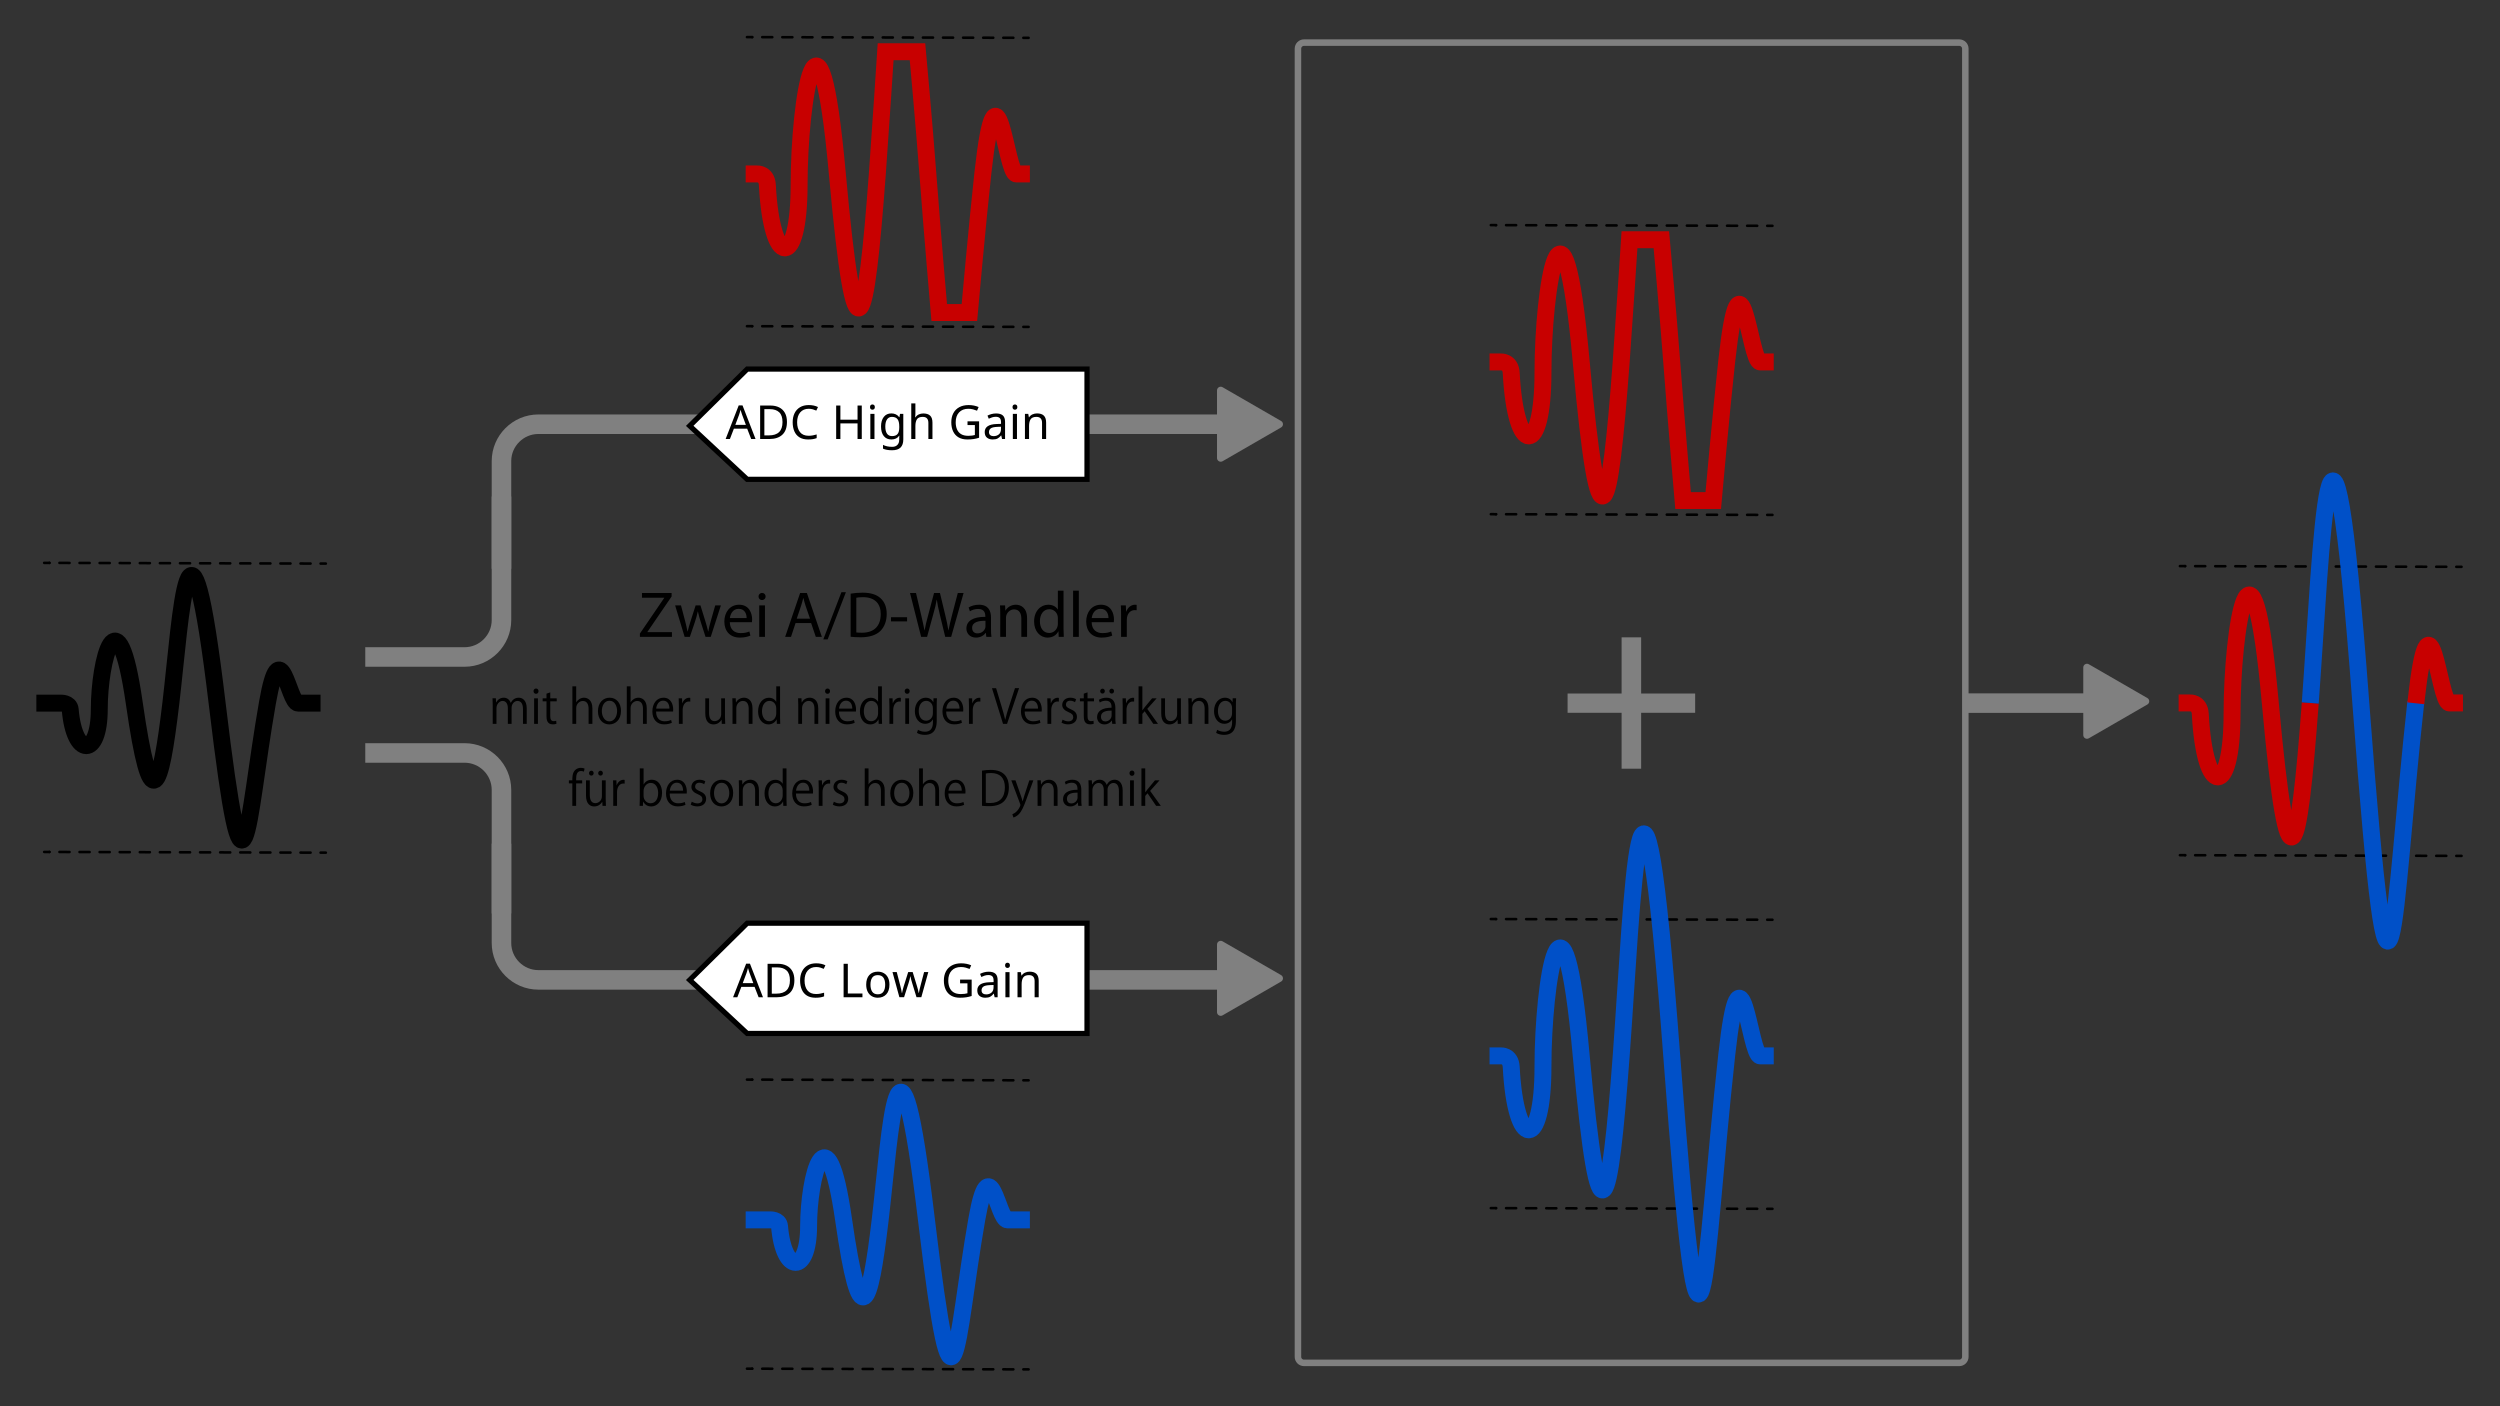 <?xml version="1.0" encoding="utf-8"?>
<svg version="1.1" xmlns="http://www.w3.org/2000/svg" xmlns:xlink="http://www.w3.org/1999/xlink" x="0px" y="0px"
	 width="1920px" height="1080px" viewBox="0 0 1920 1080">
<rect x="0" y="0" width="1920" height="1080" fill="#333333" stroke="none"/>
<g>
	<path fill="none" stroke="#808080" stroke-width="15" stroke-miterlimit="10" d="M942.44,752.552H413.477
		c-15.591,0-28.347-12.756-28.347-28.347v-76.263"/>
</g>
<g>
	<path fill="none" stroke="#808080" stroke-width="15" stroke-miterlimit="10" d="M385.13,381.268v94.953
		c0,15.59-12.756,28.346-28.346,28.346h-76.263"/>
</g>
<g>
	<path fill="none" stroke="#808080" stroke-width="15" stroke-miterlimit="10" d="M385.13,701.566v-94.952
		c0-15.591-12.756-28.347-28.346-28.347h-76.263"/>
</g>
<g>
	<path fill="none" stroke="#808080" stroke-width="15" stroke-miterlimit="10" d="M942.44,325.799H413.477
		c-15.591,0-28.347,12.756-28.347,28.346v82.663"/>
</g>
<polygon fill="#FFFFFF" stroke="#000000" stroke-width="4" stroke-miterlimit="10" points="834.825,368.134 573.833,368.134 
	529.696,327.046 573.833,283.465 834.825,283.465 "/>
<polygon fill="#FFFFFF" stroke="#000000" stroke-width="4" stroke-miterlimit="10" points="834.825,793.701 573.833,793.701 
	529.696,752.613 573.833,709.031 834.825,709.031 "/>
<g>
	<path d="M576.913,337.155l-3.096-7.956h-10.188l-3.06,7.956h-3.276l10.044-25.812h2.916l10.008,25.812H576.913z M572.845,326.319
		l-2.88-7.776c-0.072-0.191-0.192-0.54-0.36-1.044c-0.168-0.504-0.33-1.025-0.486-1.565c-0.157-0.54-0.283-0.954-0.378-1.242
		c-0.192,0.744-0.391,1.471-0.594,2.178c-0.204,0.708-0.378,1.267-0.522,1.674l-2.916,7.776H572.845z"/>
	<path d="M604.381,324.051c0,4.344-1.182,7.613-3.546,9.81c-2.364,2.196-5.658,3.294-9.882,3.294h-7.164v-25.704h7.92
		c2.568,0,4.806,0.48,6.714,1.44s3.378,2.376,4.41,4.248C603.864,319.011,604.381,321.315,604.381,324.051z M600.961,324.159
		c0-3.432-0.846-5.945-2.538-7.542c-1.692-1.596-4.086-2.394-7.182-2.394h-4.212v20.159h3.492
		C597.48,334.382,600.961,330.975,600.961,324.159z"/>
	<path d="M621.084,313.935c-2.76,0-4.932,0.924-6.516,2.771c-1.584,1.849-2.376,4.381-2.376,7.597c0,3.191,0.738,5.718,2.214,7.577
		c1.476,1.86,3.69,2.79,6.642,2.79c1.104,0,2.16-0.096,3.168-0.288c1.008-0.191,2.003-0.432,2.988-0.72v2.809
		c-0.96,0.359-1.95,0.624-2.97,0.792c-1.021,0.167-2.238,0.252-3.654,0.252c-2.616,0-4.8-0.54-6.552-1.62
		c-1.752-1.08-3.066-2.616-3.942-4.608c-0.876-1.991-1.314-4.332-1.314-7.02c0-2.593,0.474-4.878,1.422-6.858
		c0.948-1.979,2.346-3.528,4.194-4.644c1.848-1.116,4.092-1.675,6.732-1.675c2.712,0,5.076,0.505,7.092,1.513l-1.296,2.735
		c-0.792-0.359-1.674-0.684-2.646-0.972C623.299,314.079,622.237,313.935,621.084,313.935z"/>
	<path d="M661.836,337.155h-3.24v-11.988H645.42v11.988h-3.24v-25.704h3.24v10.872h13.176v-10.872h3.24V337.155z"/>
	<path d="M670.044,310.623c0.479,0,0.905,0.162,1.278,0.486c0.372,0.324,0.558,0.834,0.558,1.53s-0.187,1.206-0.558,1.529
		c-0.373,0.324-0.798,0.486-1.278,0.486c-0.528,0-0.972-0.162-1.332-0.486c-0.36-0.323-0.54-0.833-0.54-1.529s0.18-1.206,0.54-1.53
		C669.072,310.785,669.516,310.623,670.044,310.623z M671.592,317.859v19.296h-3.168v-19.296H671.592z"/>
	<path d="M684.551,317.499c1.272,0,2.417,0.24,3.438,0.721c1.02,0.479,1.89,1.212,2.61,2.195h0.18l0.432-2.556h2.52v19.62
		c0,2.76-0.702,4.836-2.106,6.228c-1.404,1.392-3.582,2.088-6.534,2.088c-2.832,0-5.148-0.408-6.948-1.224v-2.916
		c1.896,1.008,4.271,1.512,7.128,1.512c1.656,0,2.958-0.485,3.906-1.458c0.948-0.972,1.422-2.298,1.422-3.978v-0.756
		c0-0.288,0.012-0.702,0.036-1.242s0.048-0.918,0.072-1.134h-0.144c-1.296,1.943-3.289,2.916-5.976,2.916
		c-2.497,0-4.446-0.876-5.85-2.628c-1.404-1.752-2.106-4.2-2.106-7.345c0-3.071,0.702-5.514,2.106-7.326
		C680.142,318.405,682.079,317.499,684.551,317.499z M684.983,320.163c-1.608,0-2.856,0.643-3.744,1.926
		c-0.888,1.284-1.332,3.114-1.332,5.49s0.432,4.194,1.296,5.454c0.864,1.26,2.148,1.89,3.852,1.89c1.944,0,3.36-0.521,4.248-1.565
		c0.888-1.044,1.332-2.729,1.332-5.059v-0.756c0-2.615-0.456-4.5-1.368-5.651C688.355,320.739,686.927,320.163,684.983,320.163z"/>
	<path d="M703.019,309.794v8.028c0,0.96-0.06,1.86-0.18,2.7h0.216c0.624-0.984,1.47-1.729,2.538-2.232s2.226-0.756,3.474-0.756
		c2.328,0,4.086,0.559,5.274,1.674c1.188,1.116,1.782,2.911,1.782,5.382v12.564h-3.132v-12.348c0-3.097-1.44-4.645-4.32-4.645
		c-2.16,0-3.642,0.606-4.446,1.818c-0.805,1.212-1.206,2.946-1.206,5.202v9.972h-3.168v-27.36H703.019z"/>
	<path d="M743.051,323.583h8.892v12.601c-1.392,0.456-2.796,0.792-4.212,1.008c-1.417,0.216-3.024,0.324-4.824,0.324
		c-2.664,0-4.908-0.534-6.732-1.603c-1.824-1.067-3.21-2.592-4.158-4.572c-0.949-1.979-1.422-4.325-1.422-7.037
		c0-2.664,0.522-4.986,1.566-6.967c1.044-1.979,2.562-3.516,4.554-4.607c1.992-1.092,4.392-1.639,7.2-1.639
		c1.44,0,2.802,0.133,4.086,0.396c1.284,0.265,2.478,0.636,3.582,1.116l-1.224,2.808c-0.912-0.384-1.938-0.726-3.078-1.025
		c-1.14-0.3-2.322-0.45-3.546-0.45c-3.072,0-5.466,0.93-7.182,2.79s-2.574,4.386-2.574,7.578c0,2.04,0.33,3.846,0.99,5.418
		s1.698,2.796,3.114,3.672c1.416,0.876,3.276,1.313,5.58,1.313c1.127,0,2.088-0.06,2.88-0.18s1.512-0.264,2.16-0.432v-7.633h-5.652
		V323.583z"/>
	<path d="M764.975,317.535c2.352,0,4.091,0.517,5.22,1.548c1.128,1.032,1.692,2.677,1.692,4.933v13.14h-2.304l-0.612-2.736h-0.144
		c-0.841,1.057-1.728,1.836-2.664,2.34c-0.936,0.505-2.208,0.757-3.816,0.757c-1.752,0-3.204-0.462-4.356-1.387
		c-1.152-0.923-1.728-2.369-1.728-4.338c0-1.92,0.756-3.401,2.268-4.445c1.512-1.044,3.84-1.614,6.984-1.71l3.276-0.108v-1.152
		c0-1.607-0.348-2.724-1.044-3.348c-0.696-0.624-1.68-0.937-2.952-0.937c-1.008,0-1.968,0.15-2.88,0.45
		c-0.913,0.301-1.764,0.643-2.556,1.026l-0.972-2.376c0.84-0.456,1.836-0.846,2.988-1.17S763.727,317.535,764.975,317.535z
		 M768.755,327.723l-2.844,0.107c-2.4,0.097-4.063,0.48-4.986,1.152s-1.386,1.62-1.386,2.844c0,1.08,0.33,1.872,0.99,2.376
		s1.506,0.756,2.538,0.756c1.607,0,2.958-0.45,4.05-1.35c1.092-0.9,1.638-2.286,1.638-4.158V327.723z"/>
	<path d="M779.483,310.623c0.479,0,0.905,0.162,1.278,0.486c0.372,0.324,0.558,0.834,0.558,1.53s-0.187,1.206-0.558,1.529
		c-0.373,0.324-0.798,0.486-1.278,0.486c-0.528,0-0.972-0.162-1.332-0.486c-0.36-0.323-0.54-0.833-0.54-1.529s0.18-1.206,0.54-1.53
		C778.511,310.785,778.955,310.623,779.483,310.623z M781.031,317.859v19.296h-3.168v-19.296H781.031z"/>
	<path d="M796.439,317.499c2.304,0,4.043,0.564,5.22,1.692c1.176,1.128,1.764,2.929,1.764,5.399v12.564h-3.132v-12.348
		c0-3.097-1.44-4.645-4.32-4.645c-2.136,0-3.612,0.601-4.428,1.8c-0.816,1.201-1.224,2.929-1.224,5.185v10.008h-3.168v-19.296h2.556
		l0.468,2.628h0.18c0.624-1.008,1.488-1.758,2.592-2.25C794.05,317.746,795.215,317.499,796.439,317.499z"/>
</g>
<g>
	<path d="M582.619,765.893l-3.096-7.955h-10.188l-3.06,7.955h-3.276l10.044-25.811h2.916l10.008,25.811H582.619z M578.551,755.057
		l-2.88-7.775c-0.072-0.191-0.192-0.541-0.36-1.045c-0.168-0.504-0.33-1.025-0.486-1.564c-0.157-0.541-0.283-0.955-0.378-1.242
		c-0.192,0.744-0.391,1.471-0.594,2.178c-0.204,0.707-0.378,1.266-0.522,1.674l-2.916,7.775H578.551z"/>
	<path d="M610.087,752.789c0,4.344-1.182,7.613-3.546,9.811c-2.364,2.195-5.658,3.293-9.882,3.293h-7.164v-25.703h7.92
		c2.568,0,4.806,0.48,6.714,1.439c1.908,0.961,3.378,2.377,4.41,4.248C609.57,747.75,610.087,750.053,610.087,752.789z
		 M606.667,752.896c0-3.432-0.846-5.945-2.538-7.541s-4.086-2.395-7.182-2.395h-4.212v20.16h3.492
		C603.187,763.121,606.667,759.713,606.667,752.896z"/>
	<path d="M626.791,742.674c-2.76,0-4.932,0.924-6.516,2.771s-2.376,4.381-2.376,7.596c0,3.191,0.738,5.719,2.214,7.578
		s3.69,2.789,6.642,2.789c1.104,0,2.16-0.096,3.168-0.287c1.008-0.191,2.003-0.432,2.988-0.721v2.809
		c-0.96,0.359-1.95,0.625-2.97,0.793c-1.021,0.166-2.238,0.252-3.654,0.252c-2.616,0-4.8-0.541-6.552-1.621
		c-1.752-1.08-3.066-2.615-3.942-4.607s-1.314-4.332-1.314-7.02c0-2.594,0.474-4.879,1.422-6.859
		c0.948-1.979,2.346-3.527,4.194-4.643c1.848-1.117,4.092-1.676,6.732-1.676c2.712,0,5.076,0.506,7.092,1.514l-1.296,2.734
		c-0.792-0.359-1.674-0.684-2.646-0.971C629.005,742.816,627.943,742.674,626.791,742.674z"/>
	<path d="M647.886,765.893v-25.703h3.24v22.824h11.232v2.879H647.886z"/>
	<path d="M683.094,756.209c0,3.191-0.81,5.664-2.43,7.416c-1.62,1.752-3.81,2.629-6.57,2.629c-1.704,0-3.222-0.391-4.554-1.17
		c-1.332-0.781-2.382-1.92-3.15-3.422c-0.768-1.498-1.152-3.316-1.152-5.453c0-3.191,0.798-5.652,2.394-7.381
		c1.596-1.727,3.786-2.592,6.57-2.592c1.728,0,3.264,0.391,4.608,1.17c1.344,0.781,2.394,1.908,3.15,3.385
		C682.716,752.268,683.094,754.074,683.094,756.209z M668.514,756.209c0,2.281,0.45,4.086,1.35,5.418s2.334,1.998,4.302,1.998
		c1.944,0,3.372-0.666,4.284-1.998s1.368-3.137,1.368-5.418c0-2.279-0.456-4.068-1.368-5.363c-0.912-1.297-2.352-1.945-4.32-1.945
		c-1.968,0-3.396,0.648-4.284,1.945C668.958,752.141,668.514,753.93,668.514,756.209z"/>
	<path d="M703.866,765.857l-3.312-10.873c-0.313-0.982-0.588-1.943-0.828-2.879c-0.24-0.936-0.408-1.68-0.504-2.232h-0.144
		c-0.096,0.553-0.252,1.297-0.468,2.232c-0.216,0.936-0.492,1.908-0.828,2.916l-3.456,10.836h-3.6l-5.292-19.297h3.276l2.664,10.297
		c0.264,1.031,0.516,2.076,0.756,3.131c0.24,1.057,0.408,1.934,0.504,2.629h0.144c0.072-0.408,0.18-0.912,0.324-1.512
		s0.3-1.23,0.468-1.891c0.167-0.66,0.335-1.254,0.504-1.781l3.42-10.873h3.456l3.312,10.873c0.24,0.84,0.492,1.74,0.756,2.699
		c0.264,0.961,0.444,1.777,0.54,2.449h0.144c0.072-0.602,0.234-1.428,0.486-2.484s0.522-2.137,0.81-3.24l2.7-10.297h3.24
		l-5.364,19.297H703.866z"/>
	<path d="M737.345,752.32h8.892v12.602c-1.392,0.455-2.796,0.791-4.212,1.008c-1.417,0.215-3.024,0.324-4.824,0.324
		c-2.664,0-4.908-0.535-6.732-1.604c-1.824-1.066-3.21-2.592-4.158-4.572c-0.949-1.979-1.422-4.324-1.422-7.037
		c0-2.664,0.522-4.986,1.566-6.967c1.044-1.979,2.562-3.516,4.554-4.607c1.992-1.092,4.392-1.639,7.2-1.639
		c1.44,0,2.802,0.133,4.086,0.396c1.284,0.266,2.478,0.637,3.582,1.117l-1.224,2.807c-0.912-0.383-1.938-0.725-3.078-1.025
		c-1.14-0.299-2.322-0.449-3.546-0.449c-3.072,0-5.466,0.93-7.182,2.789c-1.716,1.861-2.574,4.387-2.574,7.578
		c0,2.041,0.33,3.846,0.99,5.418s1.698,2.797,3.114,3.672c1.416,0.877,3.276,1.314,5.58,1.314c1.127,0,2.088-0.061,2.88-0.18
		c0.792-0.121,1.512-0.264,2.16-0.432v-7.633h-5.652V752.32z"/>
	<path d="M759.27,746.273c2.352,0,4.091,0.516,5.22,1.547c1.128,1.033,1.692,2.678,1.692,4.934v13.139h-2.304l-0.612-2.736h-0.144
		c-0.841,1.057-1.728,1.836-2.664,2.34c-0.936,0.506-2.208,0.758-3.816,0.758c-1.752,0-3.204-0.463-4.356-1.387
		c-1.152-0.924-1.728-2.369-1.728-4.338c0-1.92,0.756-3.402,2.268-4.445c1.512-1.045,3.84-1.615,6.984-1.711l3.276-0.107v-1.152
		c0-1.607-0.348-2.725-1.044-3.348c-0.696-0.625-1.68-0.938-2.952-0.938c-1.008,0-1.968,0.15-2.88,0.451
		c-0.913,0.301-1.764,0.643-2.556,1.025l-0.972-2.375c0.84-0.457,1.836-0.846,2.988-1.17S758.021,746.273,759.27,746.273z
		 M763.049,756.461l-2.844,0.107c-2.4,0.098-4.063,0.48-4.986,1.152s-1.386,1.621-1.386,2.844c0,1.08,0.33,1.873,0.99,2.377
		s1.506,0.756,2.538,0.756c1.607,0,2.958-0.451,4.05-1.35c1.092-0.9,1.638-2.287,1.638-4.158V756.461z"/>
	<path d="M773.777,739.361c0.479,0,0.905,0.162,1.278,0.486c0.372,0.324,0.558,0.834,0.558,1.529c0,0.697-0.187,1.207-0.558,1.529
		c-0.373,0.324-0.798,0.486-1.278,0.486c-0.528,0-0.972-0.162-1.332-0.486c-0.36-0.322-0.54-0.832-0.54-1.529
		c0-0.695,0.18-1.205,0.54-1.529C772.805,739.523,773.249,739.361,773.777,739.361z M775.325,746.598v19.295h-3.168v-19.295H775.325
		z"/>
	<path d="M790.733,746.236c2.304,0,4.043,0.564,5.22,1.693c1.176,1.127,1.764,2.928,1.764,5.398v12.564h-3.132v-12.348
		c0-3.096-1.44-4.645-4.32-4.645c-2.136,0-3.612,0.602-4.428,1.801c-0.816,1.201-1.224,2.928-1.224,5.184v10.008h-3.168v-19.295
		h2.556l0.468,2.627h0.18c0.624-1.008,1.488-1.758,2.592-2.25C788.344,746.484,789.509,746.236,790.733,746.236z"/>
</g>
<g>
	<path d="M404.531,555.919h-2.888V544.58c0-3.815-1.338-6.263-4.226-6.263c-2.36,0-4.508,2.268-4.508,5.255v12.347h-2.888v-12.095
		c0-3.132-1.303-5.507-4.015-5.507c-2.5,0-4.719,2.52-4.719,5.579v12.022h-2.888v-14.578c0-2.016-0.07-3.456-0.141-5.075h2.571
		l0.176,3.167h0.105c1.057-1.907,2.817-3.6,5.846-3.6c2.5,0,4.437,1.584,5.247,3.924h0.071c1.268-2.34,3.205-3.924,6.163-3.924
		c2.36,0,6.093,1.548,6.093,8.279V555.919z"/>
	<path d="M411.642,532.846c-1.127,0-1.901-0.899-1.901-2.052c0-1.115,0.81-2.016,1.937-2.016c1.163,0,1.902,0.9,1.902,2.016
		C413.579,532.054,412.769,532.846,411.642,532.846z M413.121,555.919h-2.923v-19.617h2.923V555.919z"/>
	<path d="M419.705,532.738l2.888-1.009v4.572h4.966v2.34h-4.966v11.338c0,2.484,0.74,3.852,2.606,3.852
		c0.88,0,1.479-0.107,1.972-0.288l0.176,2.304c-0.634,0.288-1.62,0.468-2.853,0.468c-4.649,0-4.79-4.319-4.79-6.407v-11.266h-2.958
		v-2.34h2.958V532.738z"/>
	<path d="M454.955,555.919h-2.923v-11.591c0-3.203-1.127-5.975-4.437-5.975c-2.254,0-5.071,1.907-5.071,5.507v12.059H439.6v-28.796
		h2.923v12.203h0.07c1.268-2.16,3.592-3.492,5.952-3.492s6.41,1.477,6.41,8.136V555.919z"/>
	<path d="M476.928,545.948c0,7.307-4.719,10.402-8.98,10.402c-4.93,0-8.734-3.779-8.734-10.114c0-6.695,4.085-10.403,8.98-10.403
		C473.442,535.833,476.928,539.937,476.928,545.948z M468.089,538.173c-4.156,0-5.881,4.176-5.881,7.955
		c0,4.355,2.359,7.883,5.811,7.883c3.486,0,5.916-3.527,5.916-7.954C473.935,542.564,472.28,538.173,468.089,538.173z"/>
	<path d="M496.718,555.919h-2.923v-11.591c0-3.203-1.127-5.975-4.437-5.975c-2.254,0-5.071,1.907-5.071,5.507v12.059h-2.923v-28.796
		h2.923v12.203h0.07c1.268-2.16,3.592-3.492,5.952-3.492s6.41,1.477,6.41,8.136V555.919z"/>
	<path d="M515.979,555.091c-1.091,0.54-3.099,1.224-6.022,1.224c-5.6,0-8.945-4.031-8.945-9.898c0-6.155,3.381-10.583,8.558-10.583
		c5.917,0,7.431,5.544,7.431,8.963c0,0.685-0.035,1.188-0.07,1.656h-13.065c0.035,5.436,3.063,7.487,6.515,7.487
		c2.395,0,3.838-0.504,5.036-1.008L515.979,555.091z M514.113,544.221c0.035-2.664-1.057-6.119-4.825-6.119
		c-3.522,0-5.071,3.419-5.353,6.119H514.113z"/>
	<path d="M530.135,538.821c-0.317-0.036-0.634-0.072-1.056-0.072c-3.17,0-4.79,3.204-4.79,6.516v10.654h-2.923v-13.75
		c0-2.088-0.035-3.996-0.141-5.867h2.571l0.141,3.779h0.106c0.845-2.448,2.853-4.212,5.212-4.212c0.317,0,0.563,0.072,0.88,0.108
		V538.821z"/>
	<path d="M556.792,550.699c0,2.017,0.105,3.708,0.176,5.22h-2.641l-0.141-3.096h-0.105c-0.88,1.548-2.853,3.527-6.128,3.527
		c-2.888,0-6.304-1.691-6.304-8.459v-11.59h2.923v11.05c0,3.816,1.092,6.479,4.296,6.479c2.29,0,5.001-1.872,5.001-5.327v-12.202
		h2.923V550.699z"/>
	<path d="M577.92,555.919h-2.923v-11.591c0-3.203-1.127-6.011-4.473-6.011c-2.5,0-5.036,2.159-5.036,5.579v12.022h-2.923v-14.578
		c0-2.016-0.07-3.491-0.141-5.075h2.606l0.176,3.203h0.07c0.951-1.907,3.169-3.636,6.163-3.636c2.395,0,6.48,1.477,6.48,8.136
		V555.919z"/>
	<path d="M599.083,551.06c0,1.584,0.071,3.527,0.141,4.859h-2.606l-0.141-3.348h-0.105c-0.986,2.052-3.17,3.779-6.269,3.779
		c-4.437,0-7.889-3.923-7.889-9.971c0-6.623,3.804-10.511,8.276-10.511c2.817,0,4.719,1.404,5.6,3.024h0.07v-11.771h2.923V551.06z
		 M596.161,544.148c0-3.924-2.712-5.867-5.177-5.867c-3.627,0-5.775,3.455-5.775,7.955c0,4.14,1.902,7.667,5.67,7.667
		c3.169,0,5.283-2.844,5.283-5.976V544.148z"/>
	<path d="M628.417,555.919h-2.923v-11.591c0-3.203-1.127-6.011-4.473-6.011c-2.5,0-5.036,2.159-5.036,5.579v12.022h-2.923v-14.578
		c0-2.016-0.07-3.491-0.141-5.075h2.606l0.176,3.203h0.07c0.951-1.907,3.169-3.636,6.163-3.636c2.395,0,6.48,1.477,6.48,8.136
		V555.919z"/>
	<path d="M635.528,532.846c-1.127,0-1.901-0.899-1.901-2.052c0-1.115,0.81-2.016,1.937-2.016c1.162,0,1.901,0.9,1.901,2.016
		C637.465,532.054,636.655,532.846,635.528,532.846z M637.007,555.919h-2.923v-19.617h2.923V555.919z"/>
	<path d="M656.41,555.091c-1.091,0.54-3.099,1.224-6.022,1.224c-5.6,0-8.945-4.031-8.945-9.898c0-6.155,3.381-10.583,8.558-10.583
		c5.917,0,7.431,5.544,7.431,8.963c0,0.685-0.035,1.188-0.07,1.656h-13.065c0.035,5.436,3.063,7.487,6.515,7.487
		c2.395,0,3.838-0.504,5.036-1.008L656.41,555.091z M654.544,544.221c0.035-2.664-1.057-6.119-4.825-6.119
		c-3.522,0-5.071,3.419-5.353,6.119H654.544z"/>
	<path d="M677.292,551.06c0,1.584,0.07,3.527,0.141,4.859h-2.606l-0.141-3.348h-0.105c-0.986,2.052-3.17,3.779-6.269,3.779
		c-4.437,0-7.889-3.923-7.889-9.971c0-6.623,3.804-10.511,8.276-10.511c2.817,0,4.719,1.404,5.6,3.024h0.07v-11.771h2.923V551.06z
		 M674.369,544.148c0-3.924-2.712-5.867-5.177-5.867c-3.627,0-5.776,3.455-5.776,7.955c0,4.14,1.902,7.667,5.67,7.667
		c3.169,0,5.283-2.844,5.283-5.976V544.148z"/>
	<path d="M691.834,538.821c-0.317-0.036-0.634-0.072-1.056-0.072c-3.17,0-4.79,3.204-4.79,6.516v10.654h-2.923v-13.75
		c0-2.088-0.035-3.996-0.141-5.867h2.571l0.141,3.779h0.106c0.845-2.448,2.853-4.212,5.212-4.212c0.317,0,0.563,0.072,0.88,0.108
		V538.821z"/>
	<path d="M696.693,532.846c-1.127,0-1.901-0.899-1.901-2.052c0-1.115,0.81-2.016,1.937-2.016c1.162,0,1.901,0.9,1.901,2.016
		C698.63,532.054,697.82,532.846,696.693,532.846z M698.172,555.919h-2.923v-19.617h2.923V555.919z"/>
	<path d="M719.583,536.266c-0.106,1.403-0.176,2.987-0.176,5.399v11.446c0,3.42-0.07,11.267-9.157,11.267
		c-2.183,0-4.578-0.54-6.022-1.548l0.775-2.34c1.232,0.756,3.099,1.476,5.388,1.476c3.522,0,6.093-1.907,6.093-7.091v-2.34h-0.071
		c-0.986,1.836-3.028,3.348-5.952,3.348c-4.578,0-7.854-4.14-7.854-9.646c0-6.804,4.156-10.403,8.312-10.403
		c3.275,0,5.001,1.8,5.811,3.384h0.07l0.141-2.951H719.583z M716.448,543.824c0-3.419-2.43-5.579-5.106-5.579
		c-3.381,0-5.74,3.06-5.74,7.812c0,4.175,1.972,7.45,5.705,7.45c2.184,0,5.142-1.691,5.142-5.759V543.824z"/>
	<path d="M738.774,555.091c-1.092,0.54-3.1,1.224-6.022,1.224c-5.6,0-8.945-4.031-8.945-9.898c0-6.155,3.381-10.583,8.558-10.583
		c5.917,0,7.431,5.544,7.431,8.963c0,0.685-0.035,1.188-0.07,1.656h-13.066c0.036,5.436,3.064,7.487,6.516,7.487
		c2.395,0,3.838-0.504,5.036-1.008L738.774,555.091z M736.908,544.221c0.035-2.664-1.057-6.119-4.825-6.119
		c-3.522,0-5.071,3.419-5.353,6.119H736.908z"/>
	<path d="M752.929,538.821c-0.317-0.036-0.634-0.072-1.056-0.072c-3.17,0-4.79,3.204-4.79,6.516v10.654h-2.923v-13.75
		c0-2.088-0.035-3.996-0.141-5.867h2.571l0.141,3.779h0.106c0.845-2.448,2.853-4.212,5.212-4.212c0.317,0,0.563,0.072,0.88,0.108
		V538.821z"/>
	<path d="M782.65,528.49l-9.227,27.429h-3.099l-8.487-27.393h3.169l4.121,13.75c1.127,3.708,2.113,7.163,2.817,10.367h0.105
		c0.704-3.204,1.796-6.768,2.993-10.367l4.473-13.786H782.65z"/>
	<path d="M799.06,555.091c-1.092,0.54-3.1,1.224-6.022,1.224c-5.6,0-8.945-4.031-8.945-9.898c0-6.155,3.381-10.583,8.558-10.583
		c5.917,0,7.431,5.544,7.431,8.963c0,0.685-0.035,1.188-0.07,1.656h-13.066c0.036,5.436,3.064,7.487,6.516,7.487
		c2.395,0,3.838-0.504,5.036-1.008L799.06,555.091z M797.193,544.221c0.035-2.664-1.057-6.119-4.825-6.119
		c-3.522,0-5.071,3.419-5.353,6.119H797.193z"/>
	<path d="M813.214,538.821c-0.317-0.036-0.634-0.072-1.056-0.072c-3.17,0-4.79,3.204-4.79,6.516v10.654h-2.923v-13.75
		c0-2.088-0.035-3.996-0.141-5.867h2.571l0.141,3.779h0.106c0.845-2.448,2.853-4.212,5.212-4.212c0.317,0,0.563,0.072,0.88,0.108
		V538.821z"/>
	<path d="M825.609,539.289c-0.704-0.468-2.007-1.152-3.733-1.152c-2.113,0-3.24,1.332-3.24,2.916c0,1.691,1.092,2.483,3.557,3.563
		c3.099,1.296,4.895,2.952,4.895,5.903c0,3.491-2.606,5.795-6.797,5.795c-1.902,0-3.733-0.539-5.036-1.331l0.81-2.304
		c1.021,0.611,2.677,1.331,4.332,1.331c2.571,0,3.838-1.403,3.838-3.167c0-1.836-1.021-2.844-3.557-3.888
		c-3.24-1.332-4.896-3.168-4.896-5.543c0-3.06,2.395-5.58,6.269-5.58c1.831,0,3.381,0.54,4.402,1.188L825.609,539.289z"/>
	<path d="M832.334,532.738l2.888-1.009v4.572h4.966v2.34h-4.966v11.338c0,2.484,0.74,3.852,2.606,3.852
		c0.881,0,1.479-0.107,1.973-0.288l0.176,2.304c-0.634,0.288-1.62,0.468-2.853,0.468c-4.648,0-4.79-4.319-4.79-6.407v-11.266h-2.958
		v-2.34h2.958V532.738z"/>
	<path d="M856.598,551.239c0,1.62,0.035,3.312,0.282,4.68h-2.677l-0.282-2.52h-0.105c-0.986,1.548-2.958,2.951-5.67,2.951
		c-3.663,0-5.6-2.735-5.6-5.579c0-4.715,4.015-7.271,11.129-7.235c0-1.655,0-5.399-4.367-5.399c-1.655,0-3.381,0.469-4.684,1.404
		l-0.704-2.052c1.549-1.044,3.698-1.656,5.846-1.656c5.423,0,6.832,3.924,6.832,7.812V551.239z M844.94,530.794
		c0-1.044,0.775-1.907,1.832-1.907c0.986,0,1.726,0.827,1.726,1.907c0,1.008-0.704,1.872-1.761,1.872
		C845.61,532.666,844.94,531.802,844.94,530.794z M853.71,545.732c-3.627,0-8.17,0.54-8.17,4.68c0,2.52,1.549,3.635,3.31,3.635
		c2.853,0,4.86-2.231,4.86-4.607V545.732z M851.984,530.794c0-1.044,0.774-1.907,1.831-1.907c1.021,0,1.761,0.827,1.761,1.907
		c0,1.008-0.704,1.872-1.796,1.872S851.984,531.766,851.984,530.794z"/>
	<path d="M871,538.821c-0.317-0.036-0.634-0.072-1.056-0.072c-3.17,0-4.79,3.204-4.79,6.516v10.654h-2.923v-13.75
		c0-2.088-0.035-3.996-0.141-5.867h2.571l0.141,3.779h0.106c0.845-2.448,2.853-4.212,5.212-4.212c0.317,0,0.563,0.072,0.88,0.108
		V538.821z"/>
	<path d="M889.311,555.919h-3.592l-6.621-9.683l-1.761,2.052v7.631h-2.923v-28.796h2.923v18.322h0.07
		c0.458-0.684,1.127-1.548,1.655-2.195l5.74-6.947h3.522l-7.22,8.099L889.311,555.919z"/>
	<path d="M906.953,550.699c0,2.017,0.105,3.708,0.176,5.22h-2.641l-0.141-3.096h-0.105c-0.88,1.548-2.853,3.527-6.128,3.527
		c-2.888,0-6.304-1.691-6.304-8.459v-11.59h2.923v11.05c0,3.816,1.092,6.479,4.297,6.479c2.289,0,5-1.872,5-5.327v-12.202h2.923
		V550.699z"/>
	<path d="M928.081,555.919h-2.923v-11.591c0-3.203-1.127-6.011-4.472-6.011c-2.5,0-5.036,2.159-5.036,5.579v12.022h-2.923v-14.578
		c0-2.016-0.07-3.491-0.141-5.075h2.606l0.176,3.203h0.07c0.951-1.907,3.169-3.636,6.163-3.636c2.395,0,6.48,1.477,6.48,8.136
		V555.919z"/>
	<path d="M949.35,536.266c-0.106,1.403-0.176,2.987-0.176,5.399v11.446c0,3.42-0.07,11.267-9.156,11.267
		c-2.184,0-4.579-0.54-6.022-1.548l0.775-2.34c1.232,0.756,3.099,1.476,5.388,1.476c3.521,0,6.093-1.907,6.093-7.091v-2.34h-0.071
		c-0.986,1.836-3.028,3.348-5.952,3.348c-4.578,0-7.854-4.14-7.854-9.646c0-6.804,4.156-10.403,8.312-10.403
		c3.275,0,5.001,1.8,5.811,3.384h0.071l0.141-2.951H949.35z M946.216,543.824c0-3.419-2.43-5.579-5.107-5.579
		c-3.381,0-5.74,3.06-5.74,7.812c0,4.175,1.972,7.45,5.705,7.45c2.184,0,5.142-1.691,5.142-5.759V543.824z"/>
	<path d="M439.546,599.302c0-2.448,0-5.651,2.113-7.848c1.268-1.26,2.923-1.764,4.438-1.764c1.232,0,2.218,0.288,2.853,0.576
		l-0.493,2.34c-0.528-0.216-1.197-0.468-2.219-0.468c-3.029,0-3.768,2.879-3.768,6.047v1.116h4.648v2.34h-4.648v17.277h-2.923
		v-17.277h-2.641v-2.34H439.546z"/>
	<path d="M465.184,613.699c0,2.017,0.105,3.708,0.176,5.22h-2.641l-0.141-3.096h-0.105c-0.88,1.548-2.853,3.527-6.128,3.527
		c-2.888,0-6.304-1.691-6.304-8.459v-11.59h2.923v11.05c0,3.816,1.092,6.479,4.296,6.479c2.29,0,5.001-1.872,5.001-5.327v-12.202
		h2.923V613.699z M452.365,593.794c0-1.044,0.775-1.907,1.832-1.907c0.986,0,1.726,0.827,1.726,1.907
		c0,1.008-0.705,1.872-1.761,1.872C453.034,595.666,452.365,594.802,452.365,593.794z M459.408,593.794
		c0-1.044,0.775-1.907,1.832-1.907c1.021,0,1.761,0.827,1.761,1.907c0,1.008-0.705,1.872-1.796,1.872
		C460.113,595.666,459.408,594.766,459.408,593.794z"/>
	<path d="M479.726,601.821c-0.317-0.036-0.634-0.072-1.056-0.072c-3.17,0-4.79,3.204-4.79,6.516v10.654h-2.923v-13.75
		c0-2.088-0.035-3.996-0.141-5.867h2.571l0.141,3.779h0.106c0.845-2.448,2.853-4.212,5.212-4.212c0.317,0,0.563,0.072,0.88,0.108
		V601.821z"/>
	<path d="M494.339,602.469c1.197-2.268,3.381-3.636,6.374-3.636c4.543,0,7.748,3.996,7.748,10.043
		c0,7.127-4.261,10.475-8.241,10.475c-2.782,0-4.825-1.151-6.198-3.671h-0.106l-0.176,3.239h-2.536
		c0.07-1.296,0.141-3.275,0.141-4.859v-23.938h2.923v12.347H494.339z M494.269,611.252c0,2.916,2.148,5.651,5.388,5.651
		c3.733,0,5.811-3.275,5.811-7.919c0-4.104-1.972-7.703-5.705-7.703c-3.346,0-5.494,3.203-5.494,6.083V611.252z"/>
	<path d="M526.455,618.091c-1.092,0.54-3.1,1.224-6.022,1.224c-5.6,0-8.945-4.031-8.945-9.898c0-6.155,3.381-10.583,8.558-10.583
		c5.917,0,7.431,5.544,7.431,8.963c0,0.685-0.035,1.188-0.07,1.656H514.34c0.036,5.436,3.064,7.487,6.516,7.487
		c2.395,0,3.838-0.504,5.036-1.008L526.455,618.091z M524.588,607.221c0.035-2.664-1.057-6.119-4.825-6.119
		c-3.522,0-5.071,3.419-5.353,6.119H524.588z"/>
	<path d="M540.821,602.289c-0.704-0.468-2.007-1.152-3.733-1.152c-2.113,0-3.24,1.332-3.24,2.916c0,1.691,1.092,2.483,3.557,3.563
		c3.099,1.296,4.895,2.952,4.895,5.903c0,3.491-2.606,5.795-6.797,5.795c-1.902,0-3.733-0.539-5.036-1.331l0.81-2.304
		c1.021,0.611,2.677,1.331,4.332,1.331c2.571,0,3.838-1.403,3.838-3.167c0-1.836-1.021-2.844-3.557-3.888
		c-3.24-1.332-4.896-3.168-4.896-5.543c0-3.06,2.395-5.58,6.269-5.58c1.831,0,3.381,0.54,4.402,1.188L540.821,602.289z"/>
	<path d="M563.077,608.948c0,7.307-4.719,10.402-8.98,10.402c-4.93,0-8.734-3.779-8.734-10.114c0-6.695,4.085-10.403,8.98-10.403
		C559.591,598.833,563.077,602.937,563.077,608.948z M554.238,601.173c-4.156,0-5.881,4.176-5.881,7.955
		c0,4.355,2.359,7.883,5.811,7.883c3.487,0,5.917-3.527,5.917-7.954C560.084,605.564,558.429,601.173,554.238,601.173z"/>
	<path d="M582.867,618.919h-2.923v-11.591c0-3.203-1.127-6.011-4.472-6.011c-2.5,0-5.036,2.159-5.036,5.579v12.022h-2.923v-14.578
		c0-2.016-0.07-3.491-0.141-5.075h2.606l0.176,3.203h0.07c0.951-1.907,3.169-3.636,6.163-3.636c2.395,0,6.48,1.477,6.48,8.136
		V618.919z"/>
	<path d="M604.03,614.06c0,1.584,0.07,3.527,0.141,4.859h-2.606l-0.141-3.348h-0.105c-0.986,2.052-3.17,3.779-6.269,3.779
		c-4.437,0-7.889-3.923-7.889-9.971c0-6.623,3.804-10.511,8.276-10.511c2.817,0,4.719,1.404,5.6,3.024h0.07v-11.771h2.923V614.06z
		 M601.107,607.148c0-3.924-2.712-5.867-5.177-5.867c-3.627,0-5.776,3.455-5.776,7.955c0,4.14,1.902,7.667,5.67,7.667
		c3.169,0,5.283-2.844,5.283-5.976V607.148z"/>
	<path d="M623.397,618.091c-1.091,0.54-3.099,1.224-6.022,1.224c-5.6,0-8.945-4.031-8.945-9.898c0-6.155,3.381-10.583,8.558-10.583
		c5.917,0,7.431,5.544,7.431,8.963c0,0.685-0.035,1.188-0.07,1.656h-13.065c0.035,5.436,3.063,7.487,6.515,7.487
		c2.395,0,3.838-0.504,5.036-1.008L623.397,618.091z M621.531,607.221c0.035-2.664-1.057-6.119-4.825-6.119
		c-3.522,0-5.071,3.419-5.353,6.119H621.531z"/>
	<path d="M637.553,601.821c-0.317-0.036-0.634-0.072-1.056-0.072c-3.17,0-4.79,3.204-4.79,6.516v10.654h-2.923v-13.75
		c0-2.088-0.035-3.996-0.141-5.867h2.571l0.141,3.779h0.106c0.845-2.448,2.853-4.212,5.212-4.212c0.317,0,0.563,0.072,0.88,0.108
		V601.821z"/>
	<path d="M649.948,602.289c-0.704-0.468-2.007-1.152-3.733-1.152c-2.113,0-3.24,1.332-3.24,2.916c0,1.691,1.092,2.483,3.557,3.563
		c3.099,1.296,4.895,2.952,4.895,5.903c0,3.491-2.606,5.795-6.797,5.795c-1.902,0-3.733-0.539-5.036-1.331l0.81-2.304
		c1.021,0.611,2.677,1.331,4.332,1.331c2.571,0,3.838-1.403,3.838-3.167c0-1.836-1.021-2.844-3.557-3.888
		c-3.24-1.332-4.896-3.168-4.896-5.543c0-3.06,2.395-5.58,6.269-5.58c1.831,0,3.381,0.54,4.402,1.188L649.948,602.289z"/>
	<path d="M679.458,618.919h-2.923v-11.591c0-3.203-1.127-5.975-4.437-5.975c-2.254,0-5.071,1.907-5.071,5.507v12.059h-2.923v-28.797
		h2.923v12.203h0.07c1.268-2.16,3.592-3.492,5.952-3.492s6.41,1.477,6.41,8.136V618.919z"/>
	<path d="M701.431,608.948c0,7.307-4.719,10.402-8.98,10.402c-4.93,0-8.734-3.779-8.734-10.114c0-6.695,4.085-10.403,8.98-10.403
		C697.945,598.833,701.431,602.937,701.431,608.948z M692.592,601.173c-4.156,0-5.881,4.176-5.881,7.955
		c0,4.355,2.359,7.883,5.811,7.883c3.486,0,5.916-3.527,5.916-7.954C698.438,605.564,696.783,601.173,692.592,601.173z"/>
	<path d="M721.221,618.919h-2.923v-11.591c0-3.203-1.127-5.975-4.437-5.975c-2.254,0-5.071,1.907-5.071,5.507v12.059h-2.923v-28.797
		h2.923v12.203h0.07c1.268-2.16,3.592-3.492,5.952-3.492s6.41,1.477,6.41,8.136V618.919z"/>
	<path d="M740.482,618.091c-1.091,0.54-3.099,1.224-6.022,1.224c-5.6,0-8.945-4.031-8.945-9.898c0-6.155,3.381-10.583,8.558-10.583
		c5.917,0,7.431,5.544,7.431,8.963c0,0.685-0.035,1.188-0.07,1.656h-13.065c0.035,5.436,3.063,7.487,6.515,7.487
		c2.395,0,3.838-0.504,5.036-1.008L740.482,618.091z M738.616,607.221c0.035-2.664-1.057-6.119-4.825-6.119
		c-3.522,0-5.071,3.419-5.353,6.119H738.616z"/>
	<path d="M754.179,591.851c1.972-0.324,4.261-0.576,6.762-0.576c10.776,0,13.875,6.516,13.875,13.246
		c0,4.355-1.127,8.063-3.663,10.763c-2.36,2.483-6.269,3.852-11.164,3.852c-2.219,0-4.12-0.072-5.811-0.288V591.851z
		 M757.102,616.543c0.88,0.145,2.148,0.181,3.416,0.181c7.255,0,11.234-4.212,11.234-12.059c0-7.127-3.733-10.979-10.706-10.979
		c-1.69,0-3.029,0.18-3.944,0.359V616.543z"/>
	<path d="M793.62,599.302l-5.106,13.894c-2.29,6.371-3.909,10.043-6.304,12.347c-1.62,1.512-3.205,2.124-3.909,2.304l-0.81-2.52
		c4.473-1.691,6.198-6.659,6.198-7.055c0-0.181-0.07-0.469-0.211-0.828l-6.797-18.142h3.205l4.191,11.914
		c0.493,1.368,0.916,2.916,1.232,4.104h0.105c0.317-1.188,0.775-2.664,1.233-4.176l3.874-11.842H793.62z"/>
	<path d="M812.213,618.919h-2.923v-11.591c0-3.203-1.127-6.011-4.472-6.011c-2.5,0-5.036,2.159-5.036,5.579v12.022h-2.923v-14.578
		c0-2.016-0.07-3.491-0.141-5.075h2.606l0.176,3.203h0.07c0.951-1.907,3.169-3.636,6.163-3.636c2.395,0,6.48,1.477,6.48,8.136
		V618.919z"/>
	<path d="M830.453,614.239c0,1.62,0.035,3.312,0.282,4.68h-2.677l-0.282-2.52h-0.105c-0.986,1.548-2.958,2.951-5.67,2.951
		c-3.663,0-5.6-2.735-5.6-5.579c0-4.715,4.015-7.271,11.129-7.235c0-1.655,0-5.399-4.367-5.399c-1.655,0-3.381,0.469-4.684,1.404
		l-0.704-2.052c1.549-1.044,3.698-1.656,5.846-1.656c5.423,0,6.832,3.924,6.832,7.812V614.239z M827.565,608.732
		c-3.627,0-8.17,0.54-8.17,4.68c0,2.52,1.549,3.635,3.31,3.635c2.853,0,4.86-2.231,4.86-4.607V608.732z"/>
	<path d="M862.217,618.919h-2.888V607.58c0-3.815-1.338-6.263-4.226-6.263c-2.36,0-4.508,2.268-4.508,5.255v12.347h-2.888v-12.095
		c0-3.132-1.303-5.507-4.015-5.507c-2.5,0-4.719,2.52-4.719,5.579v12.022h-2.888v-14.578c0-2.016-0.07-3.456-0.141-5.075h2.571
		l0.176,3.167h0.105c1.057-1.907,2.817-3.6,5.846-3.6c2.5,0,4.437,1.584,5.247,3.924h0.071c1.268-2.34,3.205-3.924,6.163-3.924
		c2.36,0,6.093,1.548,6.093,8.279V618.919z"/>
	<path d="M869.328,595.846c-1.127,0-1.901-0.899-1.901-2.052c0-1.115,0.81-2.016,1.937-2.016c1.163,0,1.902,0.9,1.902,2.016
		C871.265,595.054,870.455,595.846,869.328,595.846z M870.808,618.919h-2.923v-19.617h2.923V618.919z"/>
	<path d="M891.514,618.919h-3.592l-6.621-9.683l-1.761,2.052v7.631h-2.923v-28.797h2.923v18.322h0.07
		c0.458-0.684,1.127-1.548,1.655-2.195l5.74-6.947h3.522l-7.22,8.099L891.514,618.919z"/>
</g>
<g>
	<path d="M491.444,486.579l18.651-27.352v-0.15h-17.051v-3.65h22.751v2.65l-18.601,27.252v0.149h18.851v3.65h-24.602V486.579z"/>
	<path d="M522.994,464.927l3.25,12.301c0.65,2.7,1.3,5.2,1.75,7.7h0.15c0.55-2.45,1.35-5.051,2.15-7.65l3.95-12.351h3.7l3.75,12.101
		c0.9,2.9,1.6,5.45,2.15,7.9h0.15c0.4-2.45,1.05-5,1.85-7.851l3.45-12.15h4.35l-7.8,24.201h-4l-3.7-11.551
		c-0.85-2.7-1.55-5.101-2.15-7.95h-0.1c-0.6,2.9-1.35,5.4-2.2,8l-3.9,11.501h-4l-7.301-24.201H522.994z"/>
	<path d="M560.494,477.828c0.1,5.95,3.85,8.4,8.3,8.4c3.15,0,5.1-0.55,6.7-1.25l0.8,3.15c-1.55,0.7-4.25,1.55-8.101,1.55
		c-7.45,0-11.901-4.95-11.901-12.251c0-7.3,4.3-13,11.351-13c7.95,0,10,6.9,10,11.351c0,0.899-0.05,1.55-0.15,2.05H560.494z
		 M573.395,474.677c0.05-2.75-1.15-7.101-6.1-7.101c-4.5,0-6.4,4.051-6.75,7.101H573.395z"/>
	<path d="M587.994,458.126c0,1.5-1.05,2.7-2.8,2.7c-1.6,0-2.65-1.2-2.65-2.7s1.1-2.75,2.75-2.75
		C586.894,455.376,587.994,456.577,587.994,458.126z M583.094,489.128v-24.201h4.4v24.201H583.094z"/>
	<path d="M610.993,478.528l-3.5,10.601h-4.5l11.501-33.702h5.2l11.5,33.702h-4.65l-3.601-10.601H610.993z M622.094,475.127
		l-3.35-9.7c-0.75-2.2-1.25-4.2-1.75-6.15h-0.1c-0.5,1.95-1,4.05-1.7,6.101l-3.3,9.75H622.094z"/>
	<path d="M632.293,491.079l13.901-36.252h3.45l-14.001,36.252H632.293z"/>
	<path d="M653.292,455.926c2.65-0.45,5.8-0.75,9.25-0.75c6.25,0,10.701,1.5,13.651,4.2c3.05,2.75,4.8,6.65,4.8,12.101
		c0,5.501-1.75,10.001-4.85,13.102c-3.2,3.149-8.401,4.85-14.951,4.85c-3.15,0-5.7-0.149-7.9-0.399V455.926z M657.643,485.728
		c1.1,0.15,2.7,0.2,4.4,0.2c9.351,0,14.351-5.2,14.351-14.301c0.05-7.95-4.451-13.001-13.651-13.001c-2.25,0-3.95,0.2-5.101,0.45
		V485.728z"/>
	<path d="M696.643,474.028v3.2h-12.351v-3.2H696.643z"/>
	<path d="M707.442,489.128l-8.551-33.702h4.6l4,17.051c1,4.2,1.9,8.4,2.5,11.651h0.1c0.55-3.351,1.6-7.351,2.75-11.701l4.5-17.001
		h4.55l4.1,17.102c0.95,4,1.85,8,2.35,11.55h0.1c0.7-3.7,1.65-7.45,2.7-11.65l4.45-17.001h4.45l-9.55,33.702h-4.55l-4.25-17.551
		c-1.05-4.301-1.75-7.601-2.2-11.001h-0.1c-0.55,3.351-1.35,6.65-2.6,11.001l-4.8,17.551H707.442z"/>
	<path d="M761.092,483.328c0,2.101,0.1,4.15,0.35,5.801h-3.95l-0.35-3.05h-0.15c-1.35,1.899-3.95,3.6-7.4,3.6
		c-4.9,0-7.4-3.45-7.4-6.95c0-5.851,5.2-9.051,14.551-9.001v-0.5c0-1.95-0.55-5.6-5.5-5.55c-2.3,0-4.65,0.649-6.351,1.8l-1-2.95
		c2-1.25,4.95-2.1,8-2.1c7.4,0,9.201,5.05,9.201,9.851V483.328z M756.842,476.778c-4.8-0.101-10.25,0.75-10.25,5.45
		c0,2.9,1.9,4.2,4.1,4.2c3.2,0,5.25-2,5.951-4.05c0.15-0.5,0.2-1,0.2-1.4V476.778z"/>
	<path d="M768.191,471.477c0-2.55-0.05-4.55-0.2-6.55h3.9l0.25,4h0.1c1.2-2.25,4-4.5,8-4.5c3.35,0,8.55,2,8.55,10.3v14.401h-4.4
		v-13.951c0-3.9-1.45-7.15-5.6-7.15c-2.85,0-5.101,2.051-5.9,4.501c-0.2,0.55-0.3,1.3-0.3,2.05v14.551h-4.4V471.477z"/>
	<path d="M816.792,453.626v29.252c0,2.149,0.1,4.6,0.2,6.25h-3.9l-0.2-4.2h-0.15c-1.3,2.7-4.2,4.75-8.15,4.75
		c-5.851,0-10.401-4.95-10.401-12.301c-0.05-8.05,5-12.95,10.851-12.95c3.75,0,6.2,1.75,7.3,3.649h0.1v-14.45H816.792z
		 M812.441,474.778c0-0.551-0.05-1.301-0.2-1.851c-0.65-2.75-3.05-5.05-6.35-5.05c-4.55,0-7.25,4-7.25,9.3
		c0,4.9,2.45,8.951,7.15,8.951c2.95,0,5.65-2,6.45-5.251c0.15-0.6,0.2-1.199,0.2-1.899V474.778z"/>
	<path d="M824.14,453.626h4.4v35.502h-4.4V453.626z"/>
	<path d="M838.39,477.828c0.1,5.95,3.85,8.4,8.3,8.4c3.15,0,5.1-0.55,6.7-1.25l0.8,3.15c-1.55,0.7-4.25,1.55-8.101,1.55
		c-7.45,0-11.901-4.95-11.901-12.251c0-7.3,4.3-13,11.351-13c7.95,0,10,6.9,10,11.351c0,0.899-0.05,1.55-0.15,2.05H838.39z
		 M851.291,474.677c0.05-2.75-1.15-7.101-6.1-7.101c-4.5,0-6.4,4.051-6.75,7.101H851.291z"/>
	<path d="M860.99,472.477c0-2.85-0.05-5.3-0.2-7.55h3.85l0.2,4.8h0.15c1.1-3.25,3.8-5.3,6.75-5.3c0.45,0,0.8,0.05,1.2,0.1v4.15
		c-0.45-0.1-0.9-0.1-1.5-0.1c-3.101,0-5.3,2.3-5.9,5.6c-0.1,0.601-0.15,1.351-0.15,2.051v12.9h-4.4V472.477z"/>
</g>
<g>
	<g>
		<g>
			
				<line fill="none" stroke="#000000" stroke-width="2" stroke-linecap="round" stroke-linejoin="round" x1="573.682" y1="1051.142" x2="577.682" y2="1051.152"/>
			
				<line fill="none" stroke="#000000" stroke-width="2" stroke-linecap="round" stroke-linejoin="round" stroke-dasharray="0,7.714,0,0" x1="577.682" y1="1051.152" x2="584.396" y2="1051.169"/>
			
				<line fill="none" stroke="#000000" stroke-width="2" stroke-linecap="round" stroke-linejoin="round" stroke-dasharray="7.714,0,0,7.714,0,0" x1="585.396" y1="1051.172" x2="785.95" y2="1051.684"/>
			
				<line fill="none" stroke="#000000" stroke-width="2" stroke-linecap="round" stroke-linejoin="round" x1="785.95" y1="1051.684" x2="789.95" y2="1051.694"/>
		</g>
	</g>
	<g>
		<g>
			
				<line fill="none" stroke="#000000" stroke-width="2" stroke-linecap="round" stroke-linejoin="round" x1="573.682" y1="829.136" x2="577.682" y2="829.146"/>
			
				<line fill="none" stroke="#000000" stroke-width="2" stroke-linecap="round" stroke-linejoin="round" stroke-dasharray="0,7.714,0,0" x1="577.682" y1="829.146" x2="584.396" y2="829.163"/>
			
				<line fill="none" stroke="#000000" stroke-width="2" stroke-linecap="round" stroke-linejoin="round" stroke-dasharray="7.714,0,0,7.714,0,0" x1="585.396" y1="829.166" x2="785.95" y2="829.678"/>
			
				<line fill="none" stroke="#000000" stroke-width="2" stroke-linecap="round" stroke-linejoin="round" x1="785.95" y1="829.678" x2="789.95" y2="829.688"/>
		</g>
	</g>
</g>
<path fill="none" stroke="#808080" stroke-width="5" stroke-linecap="round" stroke-linejoin="round" stroke-miterlimit="10" d="
	M1504.708,1046.69h-503.222c-2.574,0-4.662-2.087-4.662-4.662V37.386c0-2.575,2.088-4.662,4.662-4.662h503.222
	c2.575,0,4.662,2.087,4.662,4.662v1004.642C1509.37,1044.604,1507.283,1046.69,1504.708,1046.69z"/>
<line fill="none" stroke="#808080" stroke-width="15" stroke-miterlimit="10" x1="1509.37" y1="540" x2="1625.284" y2="540"/>
<path fill="#808080" d="M983.896,323.333l-44.961-25.958c-1.898-1.096-4.271,0.274-4.271,2.466v51.917
	c0,2.192,2.373,3.562,4.271,2.466l44.961-25.958C985.794,327.169,985.794,324.429,983.896,323.333z"/>
<path fill="#808080" d="M983.896,748.9l-44.961-25.959c-1.898-1.096-4.271,0.274-4.271,2.466v51.917
	c0,2.192,2.373,3.562,4.271,2.466l44.961-25.958C985.794,752.736,985.794,749.996,983.896,748.9z"/>
<path fill="#808080" d="M1649.188,536.117l-44.962-25.958c-1.897-1.096-4.271,0.274-4.271,2.465v51.917
	c0,2.191,2.373,3.562,4.271,2.466l44.962-25.958C1651.087,539.953,1651.087,537.213,1649.188,536.117z"/>
<g>
	<path fill="#808080" d="M1260.395,532.623h41.48v14.8h-41.48v42.94h-15.008v-42.94h-41.482v-14.8h41.482v-43.149h15.008V532.623z"
		/>
</g>
<g>
	<g>
		<g>
			
				<line fill="none" stroke="#000000" stroke-width="2" stroke-linecap="round" stroke-linejoin="round" x1="1674.177" y1="656.781" x2="1678.177" y2="656.791"/>
			
				<line fill="none" stroke="#000000" stroke-width="2" stroke-linecap="round" stroke-linejoin="round" stroke-dasharray="0,7.714,0,0" x1="1678.177" y1="656.791" x2="1684.891" y2="656.809"/>
			
				<line fill="none" stroke="#000000" stroke-width="2" stroke-linecap="round" stroke-linejoin="round" stroke-dasharray="7.714,0,0,7.714,0,0" x1="1685.891" y1="656.811" x2="1886.444" y2="657.323"/>
			
				<line fill="none" stroke="#000000" stroke-width="2" stroke-linecap="round" stroke-linejoin="round" x1="1886.444" y1="657.323" x2="1890.444" y2="657.333"/>
		</g>
	</g>
	<g>
		<g>
			
				<line fill="none" stroke="#000000" stroke-width="2" stroke-linecap="round" stroke-linejoin="round" x1="1674.177" y1="434.775" x2="1678.177" y2="434.785"/>
			
				<line fill="none" stroke="#000000" stroke-width="2" stroke-linecap="round" stroke-linejoin="round" stroke-dasharray="0,7.714,0,0" x1="1678.177" y1="434.785" x2="1684.891" y2="434.803"/>
			
				<line fill="none" stroke="#000000" stroke-width="2" stroke-linecap="round" stroke-linejoin="round" stroke-dasharray="7.714,0,0,7.714,0,0" x1="1685.891" y1="434.805" x2="1886.444" y2="435.317"/>
			
				<line fill="none" stroke="#000000" stroke-width="2" stroke-linecap="round" stroke-linejoin="round" x1="1886.444" y1="435.317" x2="1890.444" y2="435.328"/>
		</g>
	</g>
</g>
<g>
	<path fill="none" stroke="#C80000" stroke-width="13" stroke-miterlimit="10" d="M1673.177,539.855h8.719
		c0,0,7.46-0.517,7.933,8.543c3.346,64.146,24.391,64.67,24.391-0.284s15.344-163.584,29.373-8.259
		c14.029,155.326,21.921,118.083,30.689,0"/>
	<path fill="none" stroke="#0050C8" stroke-width="13" stroke-linejoin="round" stroke-miterlimit="10" d="M1774.281,539.855
		c8.753-117.876,15.004-316.351,38.845,0.275c0.041,0.552,0.083,1.106,0.125,1.662c23.291,310.289,24.005,161.791,42.087-2.58"/>
	<path fill="none" stroke="#C80000" stroke-width="13" stroke-miterlimit="10" d="M1855.338,540.13
		c0.034-0.306,0.067-0.612,0.102-0.918c10.85-98.625,17.631,0.643,25.699,0.643h10.406"/>
</g>
<g>
	<g>
		<g>
			
				<line fill="none" stroke="#000000" stroke-width="2" stroke-linecap="round" stroke-linejoin="round" x1="1144.964" y1="927.837" x2="1148.964" y2="927.847"/>
			
				<line fill="none" stroke="#000000" stroke-width="2" stroke-linecap="round" stroke-linejoin="round" stroke-dasharray="0,7.714,0,0" x1="1148.964" y1="927.847" x2="1155.677" y2="927.864"/>
			
				<line fill="none" stroke="#000000" stroke-width="2" stroke-linecap="round" stroke-linejoin="round" stroke-dasharray="7.714,0,0,7.714,0,0" x1="1156.677" y1="927.866" x2="1357.231" y2="928.379"/>
			
				<line fill="none" stroke="#000000" stroke-width="2" stroke-linecap="round" stroke-linejoin="round" x1="1357.231" y1="928.379" x2="1361.231" y2="928.389"/>
		</g>
	</g>
	<g>
		<g>
			
				<line fill="none" stroke="#000000" stroke-width="2" stroke-linecap="round" stroke-linejoin="round" x1="1144.964" y1="705.831" x2="1148.964" y2="705.841"/>
			
				<line fill="none" stroke="#000000" stroke-width="2" stroke-linecap="round" stroke-linejoin="round" stroke-dasharray="0,7.714,0,0" x1="1148.964" y1="705.841" x2="1155.677" y2="705.858"/>
			
				<line fill="none" stroke="#000000" stroke-width="2" stroke-linecap="round" stroke-linejoin="round" stroke-dasharray="7.714,0,0,7.714,0,0" x1="1156.677" y1="705.86" x2="1357.231" y2="706.373"/>
			
				<line fill="none" stroke="#000000" stroke-width="2" stroke-linecap="round" stroke-linejoin="round" x1="1357.231" y1="706.373" x2="1361.231" y2="706.383"/>
		</g>
	</g>
</g>
<path fill="none" stroke="#0050C8" stroke-width="13" stroke-linejoin="round" stroke-miterlimit="10" d="M1143.964,810.911h8.719
	c0,0,7.46-0.518,7.932,8.543c3.347,64.146,24.391,64.67,24.391-0.284s15.345-163.584,29.374-8.259s21.921,118.081,30.689,0
	c8.768-118.082,15.025-317.044,38.969,1.937c23.292,310.289,24.005,161.791,42.088-2.58c10.851-98.625,17.631,0.644,25.699,0.644
	h10.407"/>
<g>
	<g>
		<g>
			
				<line fill="none" stroke="#000000" stroke-width="2" stroke-linecap="round" stroke-linejoin="round" x1="573.682" y1="250.511" x2="577.682" y2="250.521"/>
			
				<line fill="none" stroke="#000000" stroke-width="2" stroke-linecap="round" stroke-linejoin="round" stroke-dasharray="0,7.714,0,0" x1="577.682" y1="250.521" x2="584.396" y2="250.539"/>
			
				<line fill="none" stroke="#000000" stroke-width="2" stroke-linecap="round" stroke-linejoin="round" stroke-dasharray="7.714,0,0,7.714,0,0" x1="585.396" y1="250.541" x2="785.95" y2="251.053"/>
			
				<line fill="none" stroke="#000000" stroke-width="2" stroke-linecap="round" stroke-linejoin="round" x1="785.95" y1="251.053" x2="789.95" y2="251.063"/>
		</g>
	</g>
	<g>
		<g>
			
				<line fill="none" stroke="#000000" stroke-width="2" stroke-linecap="round" stroke-linejoin="round" x1="573.682" y1="28.505" x2="577.682" y2="28.516"/>
			
				<line fill="none" stroke="#000000" stroke-width="2" stroke-linecap="round" stroke-linejoin="round" stroke-dasharray="0,7.714,0,0" x1="577.682" y1="28.516" x2="584.396" y2="28.533"/>
			
				<line fill="none" stroke="#000000" stroke-width="2" stroke-linecap="round" stroke-linejoin="round" stroke-dasharray="7.714,0,0,7.714,0,0" x1="585.396" y1="28.535" x2="785.95" y2="29.047"/>
			
				<line fill="none" stroke="#000000" stroke-width="2" stroke-linecap="round" stroke-linejoin="round" x1="785.95" y1="29.047" x2="789.95" y2="29.058"/>
		</g>
	</g>
</g>
<path fill="none" stroke="#C80000" stroke-width="13" stroke-miterlimit="10" d="M572.682,133.585h8.719
	c0,0,7.459-0.517,7.932,8.543c3.347,64.146,24.391,64.67,24.391-0.284s15.344-163.584,29.374-8.259s21.921,118.082,30.689,0
	c2.18-29.354,6.384-93.857,6.384-93.857h24.468c0,0,5.154,56.302,8.118,95.793c3.259,43.422,8.561,104.525,8.561,104.525h23.174
	c0,0,6.122-68.643,10.353-107.105c10.85-98.625,17.631,0.643,25.699,0.643h10.407"/>
<g>
	<g>
		<g>
			
				<line fill="none" stroke="#000000" stroke-width="2" stroke-linecap="round" stroke-linejoin="round" x1="1144.964" y1="394.9" x2="1148.964" y2="394.91"/>
			
				<line fill="none" stroke="#000000" stroke-width="2" stroke-linecap="round" stroke-linejoin="round" stroke-dasharray="0,7.714,0,0" x1="1148.964" y1="394.91" x2="1155.677" y2="394.927"/>
			
				<line fill="none" stroke="#000000" stroke-width="2" stroke-linecap="round" stroke-linejoin="round" stroke-dasharray="7.714,0,0,7.714,0,0" x1="1156.677" y1="394.93" x2="1357.231" y2="395.442"/>
			
				<line fill="none" stroke="#000000" stroke-width="2" stroke-linecap="round" stroke-linejoin="round" x1="1357.231" y1="395.442" x2="1361.231" y2="395.452"/>
		</g>
	</g>
	<g>
		<g>
			
				<line fill="none" stroke="#000000" stroke-width="2" stroke-linecap="round" stroke-linejoin="round" x1="1144.964" y1="172.894" x2="1148.964" y2="172.904"/>
			
				<line fill="none" stroke="#000000" stroke-width="2" stroke-linecap="round" stroke-linejoin="round" stroke-dasharray="0,7.714,0,0" x1="1148.964" y1="172.904" x2="1155.677" y2="172.921"/>
			
				<line fill="none" stroke="#000000" stroke-width="2" stroke-linecap="round" stroke-linejoin="round" stroke-dasharray="7.714,0,0,7.714,0,0" x1="1156.677" y1="172.924" x2="1357.231" y2="173.436"/>
			
				<line fill="none" stroke="#000000" stroke-width="2" stroke-linecap="round" stroke-linejoin="round" x1="1357.231" y1="173.436" x2="1361.231" y2="173.446"/>
		</g>
	</g>
</g>
<path fill="none" stroke="#C80000" stroke-width="13" stroke-miterlimit="10" d="M1143.964,277.974h8.719
	c0,0,7.46-0.517,7.933,8.543c3.346,64.146,24.39,64.67,24.39-0.284s15.345-163.584,29.374-8.259s21.921,118.082,30.689,0
	c2.18-29.354,6.384-93.857,6.384-93.857h24.467c0,0,5.154,56.302,8.118,95.793c3.26,43.422,8.562,104.526,8.562,104.526h23.174
	c0,0,6.121-68.643,10.353-107.105c10.851-98.625,17.631,0.643,25.699,0.643h10.407"/>
<path fill="none" stroke="#0050C8" stroke-width="13" stroke-linejoin="round" stroke-miterlimit="10" d="M572.682,936.851h18.737
	c0,0,6.828-0.297,7.26,4.913c3.063,36.884,22.325,37.186,22.325-0.164s14.045-94.063,26.886-4.749
	c12.841,89.313,20.064,67.898,28.09,0c8.026-67.898,13.753-182.303,35.669,1.113c21.319,178.419,21.972,93.032,38.523-1.483
	c9.931-56.71,16.138,0.37,23.522,0.37h17.255"/>
<g>
	<g>
		<g>
			
				<line fill="none" stroke="#000000" stroke-width="2" stroke-linecap="round" stroke-linejoin="round" x1="33.948" y1="654.291" x2="37.948" y2="654.302"/>
			
				<line fill="none" stroke="#000000" stroke-width="2" stroke-linecap="round" stroke-linejoin="round" stroke-dasharray="0,7.714,0,0" x1="37.948" y1="654.302" x2="44.662" y2="654.318"/>
			
				<line fill="none" stroke="#000000" stroke-width="2" stroke-linecap="round" stroke-linejoin="round" stroke-dasharray="7.714,0,0,7.714,0,0" x1="45.662" y1="654.321" x2="246.216" y2="654.833"/>
			
				<line fill="none" stroke="#000000" stroke-width="2" stroke-linecap="round" stroke-linejoin="round" x1="246.216" y1="654.833" x2="250.216" y2="654.844"/>
		</g>
	</g>
	<g>
		<g>
			
				<line fill="none" stroke="#000000" stroke-width="2" stroke-linecap="round" stroke-linejoin="round" x1="33.948" y1="432.285" x2="37.948" y2="432.295"/>
			
				<line fill="none" stroke="#000000" stroke-width="2" stroke-linecap="round" stroke-linejoin="round" stroke-dasharray="0,7.714,0,0" x1="37.948" y1="432.295" x2="44.662" y2="432.313"/>
			
				<line fill="none" stroke="#000000" stroke-width="2" stroke-linecap="round" stroke-linejoin="round" stroke-dasharray="7.714,0,0,7.714,0,0" x1="45.662" y1="432.315" x2="246.216" y2="432.827"/>
			
				<line fill="none" stroke="#000000" stroke-width="2" stroke-linecap="round" stroke-linejoin="round" x1="246.216" y1="432.827" x2="250.216" y2="432.838"/>
		</g>
	</g>
</g>
<path fill="none" stroke="#000000" stroke-width="13" stroke-miterlimit="10" d="M27.919,540h18.737c0,0,6.828-0.297,7.26,4.912
	c3.063,36.885,22.325,37.187,22.325-0.163c0-37.349,14.045-94.063,26.886-4.749c12.841,89.313,20.064,67.898,28.09,0
	c8.025-67.898,13.753-182.303,35.669,1.113c21.319,178.419,21.972,93.031,38.523-1.483c9.931-56.71,16.138,0.37,23.522,0.37h17.254"
	/>
</svg>

